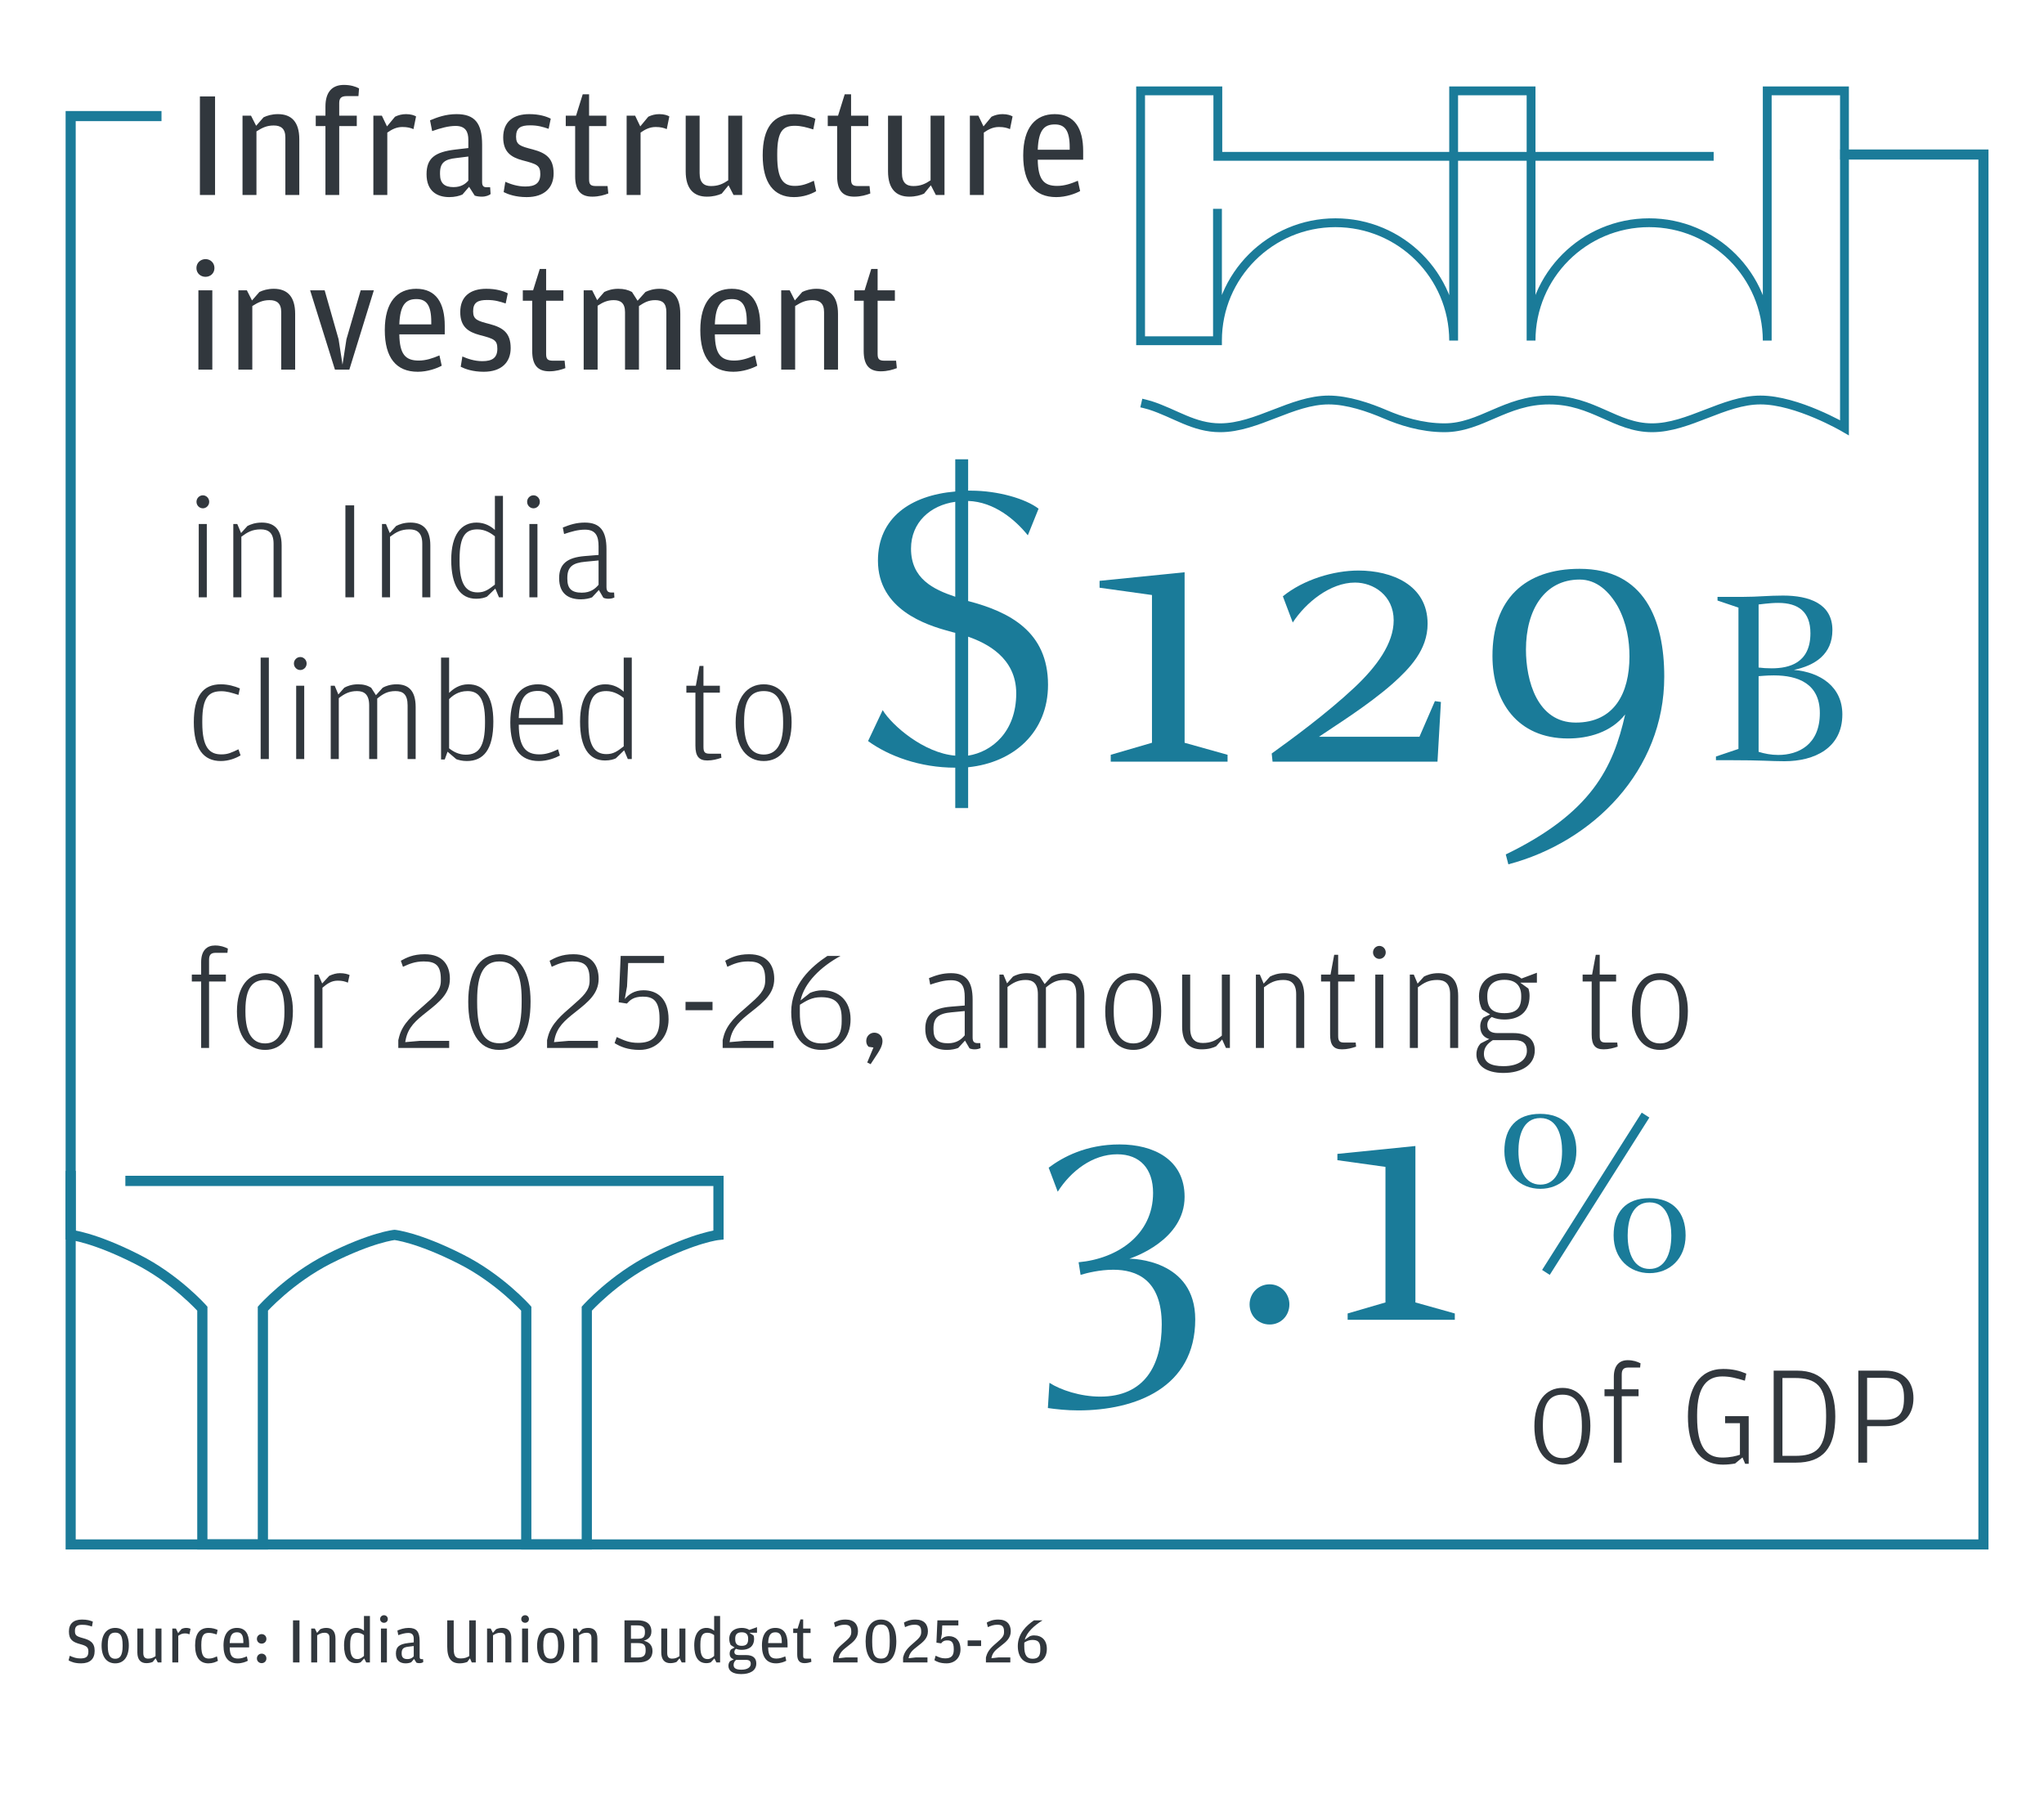 <svg width="316" height="278" viewBox="0 0 316 278" fill="none" xmlns="http://www.w3.org/2000/svg">
<path d="M30.906 30.143V14.905H33.247V30.143H30.906ZM39.6 19.446L40.747 18.135C41.285 17.878 42.011 17.644 42.97 17.644C45.03 17.644 46.271 18.814 46.271 21.529V30.143H44.117V21.248C44.117 19.867 43.415 19.399 42.315 19.399C41.238 19.399 40.536 19.75 39.647 20.312V30.143H37.493V17.878H38.804L39.6 19.446ZM50.313 19.493H48.815V17.878H50.313V16.473C50.313 14.203 51.366 13.126 53.168 13.126C54.198 13.126 54.994 13.383 55.509 13.664L55.415 14.858H53.59C52.747 14.858 52.443 15.186 52.443 15.935V17.878H55.158V19.493H52.443V30.143H50.313V19.493ZM59.829 19.54L61.069 18.042C61.608 17.784 62.146 17.644 62.778 17.644C63.527 17.644 64.042 17.831 64.323 17.995L63.925 19.961C63.48 19.774 63.012 19.633 62.216 19.633C61.28 19.633 60.578 20.008 59.876 20.499V30.143H57.722V17.878H59.033L59.829 19.54ZM72.405 22.887V21.623C72.405 20.382 71.983 19.469 70.438 19.469C69.315 19.469 68.144 19.797 66.81 20.265L66.483 18.603C67.583 18.135 68.917 17.644 70.579 17.644C73.388 17.644 74.535 19.025 74.535 22.372V28.13C74.535 28.786 74.769 28.949 75.284 28.949H75.775L75.846 30.003C75.611 30.19 75.143 30.401 74.488 30.401C74.113 30.401 73.715 30.354 73.388 30.237L72.522 28.879L71.492 30.073C71.024 30.284 70.321 30.471 69.455 30.471C67.559 30.471 65.944 29.535 65.944 26.936C65.944 24.432 67.255 23.495 70.392 23.121L72.405 22.887ZM72.405 27.919V24.198L70.532 24.432C68.753 24.619 68.027 25.157 68.027 26.749V26.936C68.027 28.341 68.73 28.926 70.111 28.926C71.281 28.926 71.96 28.434 72.405 27.919ZM81.422 30.471C79.737 30.471 78.567 30.05 77.865 29.698L78.122 28.107C78.918 28.458 79.995 28.832 81.212 28.832C82.71 28.832 83.529 28.341 83.529 26.913C83.529 25.555 83.014 25.368 80.767 24.783C79.035 24.315 77.794 23.519 77.794 21.248C77.794 18.791 79.386 17.644 81.82 17.644C83.319 17.644 84.419 17.971 85.144 18.346L84.817 19.914C83.904 19.61 83.155 19.376 81.961 19.376C80.51 19.376 79.784 19.75 79.784 21.131C79.784 22.419 80.463 22.606 82.359 23.098C84.466 23.659 85.589 24.502 85.589 26.819C85.589 28.973 84.208 30.471 81.422 30.471ZM91.563 30.401C89.713 30.401 88.918 29.371 88.918 27.241V19.493H87.466V17.878H89.058L90.088 14.577H91.071V17.878H93.74V19.493H91.071V27.709C91.071 28.528 91.305 28.762 92.171 28.762H93.927L94.044 29.909C93.435 30.143 92.593 30.401 91.563 30.401ZM98.984 19.54L100.225 18.042C100.763 17.784 101.301 17.644 101.933 17.644C102.682 17.644 103.197 17.831 103.478 17.995L103.08 19.961C102.636 19.774 102.167 19.633 101.372 19.633C100.435 19.633 99.733 20.008 99.031 20.499V30.143H96.877V17.878H98.188L98.984 19.54ZM112.584 27.873V17.878H114.738V30.143H113.404L112.631 28.645L111.578 29.933C111.016 30.19 110.244 30.401 109.284 30.401C107.271 30.401 106.007 29.207 106.007 26.492V17.878H108.16V26.749C108.16 28.271 108.863 28.762 109.916 28.762C111.063 28.762 111.788 28.411 112.584 27.873ZM122.734 30.471C119.621 30.471 117.912 28.271 117.912 24.01C117.912 19.727 119.574 17.644 122.734 17.644C124.091 17.644 125.262 17.995 126.058 18.369L125.73 20.008C124.677 19.68 123.834 19.446 122.874 19.446C121.095 19.446 120.159 20.218 120.159 23.753V24.128C120.159 27.732 121.119 28.739 122.874 28.739C123.998 28.739 124.794 28.411 125.824 27.943L126.175 29.558C125.402 30.003 124.208 30.471 122.734 30.471ZM132.067 30.401C130.217 30.401 129.422 29.371 129.422 27.241V19.493H127.97V17.878H129.562L130.592 14.577H131.575V17.878H134.244V19.493H131.575V27.709C131.575 28.528 131.809 28.762 132.675 28.762H134.431L134.548 29.909C133.939 30.143 133.097 30.401 132.067 30.401ZM143.865 27.873V17.878H146.019V30.143H144.684L143.912 28.645L142.859 29.933C142.297 30.19 141.524 30.401 140.565 30.401C138.552 30.401 137.288 29.207 137.288 26.492V17.878H139.441V26.749C139.441 28.271 140.143 28.762 141.197 28.762C142.344 28.762 143.069 28.411 143.865 27.873ZM152.048 19.54L153.289 18.042C153.827 17.784 154.366 17.644 154.998 17.644C155.747 17.644 156.262 17.831 156.543 17.995L156.145 19.961C155.7 19.774 155.232 19.633 154.436 19.633C153.5 19.633 152.798 20.008 152.095 20.499V30.143H149.942V17.878H151.253L152.048 19.54ZM160.434 24.689C160.481 27.732 161.347 28.739 163.431 28.739C164.577 28.739 165.584 28.388 166.637 27.943L166.988 29.535C166.263 29.933 164.835 30.471 163.29 30.471C159.943 30.471 158.187 28.294 158.187 24.034C158.187 19.657 160.13 17.644 163.056 17.644C166.122 17.644 167.457 19.844 167.457 23.355V24.689H160.434ZM160.434 23.144H165.373V22.77C165.373 20.172 164.624 19.235 163.079 19.235C161.488 19.235 160.551 20.031 160.434 23.144ZM31.772 42.794C31.023 42.794 30.367 42.256 30.367 41.437C30.367 40.618 31.023 40.056 31.772 40.056C32.521 40.056 33.153 40.618 33.153 41.437C33.153 42.256 32.521 42.794 31.772 42.794ZM30.672 57.143V44.878H32.825V57.143H30.672ZM38.96 46.446L40.107 45.135C40.645 44.878 41.371 44.644 42.33 44.644C44.39 44.644 45.631 45.814 45.631 48.529V57.143H43.477V48.248C43.477 46.867 42.775 46.399 41.675 46.399C40.598 46.399 39.896 46.75 39.006 47.312V57.143H36.853V44.878H38.164L38.96 46.446ZM51.782 57.143L47.943 44.878H50.19L52.344 52.438L52.952 56.371L53.561 52.438L55.761 44.878H57.798L54.006 57.143H51.782ZM61.735 51.689C61.782 54.732 62.648 55.739 64.731 55.739C65.878 55.739 66.884 55.388 67.938 54.943L68.289 56.535C67.563 56.932 66.135 57.471 64.59 57.471C61.243 57.471 59.488 55.294 59.488 51.034C59.488 46.657 61.43 44.644 64.356 44.644C67.423 44.644 68.757 46.844 68.757 50.355V51.689H61.735ZM61.735 50.144H66.674V49.77C66.674 47.172 65.925 46.235 64.38 46.235C62.788 46.235 61.852 47.031 61.735 50.144ZM74.782 57.471C73.097 57.471 71.927 57.05 71.225 56.698L71.482 55.107C72.278 55.458 73.355 55.832 74.572 55.832C76.07 55.832 76.889 55.341 76.889 53.913C76.889 52.555 76.374 52.368 74.127 51.783C72.395 51.315 71.154 50.519 71.154 48.248C71.154 45.791 72.746 44.644 75.18 44.644C76.678 44.644 77.779 44.971 78.504 45.346L78.177 46.914C77.264 46.61 76.515 46.376 75.321 46.376C73.87 46.376 73.144 46.75 73.144 48.131C73.144 49.419 73.823 49.606 75.719 50.098C77.825 50.659 78.949 51.502 78.949 53.819C78.949 55.973 77.568 57.471 74.782 57.471ZM84.923 57.401C83.073 57.401 82.278 56.371 82.278 54.241V46.493H80.826V44.878H82.418L83.448 41.577H84.431V44.878H87.1V46.493H84.431V54.709C84.431 55.528 84.665 55.762 85.531 55.762H87.287L87.404 56.909C86.795 57.143 85.953 57.401 84.923 57.401ZM98.57 46.493L99.788 45.135C100.279 44.901 101.005 44.644 101.941 44.644C103.978 44.644 105.171 45.814 105.171 48.529V57.143H103.018V48.248C103.018 46.844 102.386 46.399 101.286 46.399C100.232 46.399 99.6 46.774 98.781 47.312V57.143H96.628V48.248C96.628 46.844 95.925 46.399 94.895 46.399C93.889 46.399 93.21 46.727 92.391 47.265V57.143H90.237V44.878H91.548L92.321 46.399L93.421 45.135C93.912 44.901 94.615 44.644 95.574 44.644C96.487 44.644 97.143 44.831 97.704 45.135L98.57 46.493ZM110.514 51.689C110.56 54.732 111.426 55.739 113.51 55.739C114.657 55.739 115.663 55.388 116.716 54.943L117.068 56.535C116.342 56.932 114.914 57.471 113.369 57.471C110.022 57.471 108.266 55.294 108.266 51.034C108.266 46.657 110.209 44.644 113.135 44.644C116.202 44.644 117.536 46.844 117.536 50.355V51.689H110.514ZM110.514 50.144H115.452V49.77C115.452 47.172 114.703 46.235 113.159 46.235C111.567 46.235 110.631 47.031 110.514 50.144ZM122.883 46.446L124.029 45.135C124.568 44.878 125.293 44.644 126.253 44.644C128.313 44.644 129.554 45.814 129.554 48.529V57.143H127.4V48.248C127.4 46.867 126.698 46.399 125.598 46.399C124.521 46.399 123.819 46.75 122.929 47.312V57.143H120.776V44.878H122.087L122.883 46.446ZM136.17 57.401C134.321 57.401 133.525 56.371 133.525 54.241V46.493H132.074V44.878H133.666L134.696 41.577H135.679V44.878H138.347V46.493H135.679V54.709C135.679 55.528 135.913 55.762 136.779 55.762H138.534L138.651 56.909C138.043 57.143 137.2 57.401 136.17 57.401Z" fill="#31373D"/>
<path d="M284.491 23.888H306.637V238.756H10.924V17.946H24.968" stroke="#1B7B99" stroke-width="1.56"/>
<path d="M31.36 78.58C30.836 78.58 30.377 78.143 30.377 77.575C30.377 77.007 30.836 76.57 31.36 76.57C31.884 76.57 32.343 77.007 32.343 77.575C32.343 78.143 31.884 78.58 31.36 78.58ZM30.726 92.343V81.005H31.972V92.343H30.726ZM37.27 82.403L38.254 81.311C38.734 81.07 39.433 80.786 40.482 80.786C42.273 80.786 43.54 81.704 43.54 84.304V92.343H42.295V84.041C42.295 82.337 41.465 81.835 40.307 81.835C38.996 81.835 38.254 82.272 37.314 82.971V92.343H36.069V81.005H36.681L37.27 82.403ZM53.398 92.343V78.121H54.753V92.343H53.398ZM60.257 82.403L61.24 81.311C61.721 81.07 62.42 80.786 63.469 80.786C65.26 80.786 66.528 81.704 66.528 84.304V92.343H65.282V84.041C65.282 82.337 64.452 81.835 63.294 81.835C61.983 81.835 61.24 82.272 60.301 82.971V92.343H59.056V81.005H59.668L60.257 82.403ZM76.51 81.922V76.657H77.756V92.343H77.144L76.576 90.989L75.287 92.234C74.959 92.387 74.413 92.562 73.627 92.562C71.114 92.562 69.76 90.508 69.76 86.554C69.76 82.643 71.311 80.786 73.67 80.786C74.981 80.786 75.899 81.376 76.51 81.922ZM76.51 90.377V82.905C76.008 82.512 75.069 81.835 73.823 81.835C72.054 81.835 71.049 82.752 71.049 86.445V86.751C71.049 90.355 72.076 91.579 73.845 91.579C74.916 91.579 75.527 91.142 76.51 90.377ZM82.476 78.58C81.951 78.58 81.493 78.143 81.493 77.575C81.493 77.007 81.951 76.57 82.476 76.57C83 76.57 83.459 77.007 83.459 77.575C83.459 78.143 83 78.58 82.476 78.58ZM81.842 92.343V81.005H83.088V92.343H81.842ZM92.537 85.789V84.457C92.537 82.971 92.166 81.879 90.44 81.879C89.326 81.879 88.321 82.184 87.206 82.556L87.01 81.551C88.102 81.114 89.085 80.786 90.418 80.786C92.777 80.786 93.76 82.075 93.76 84.894V90.727C93.76 91.404 94.001 91.6 94.569 91.6H94.94L94.984 92.365C94.809 92.453 94.481 92.562 94.088 92.562C93.804 92.562 93.542 92.518 93.28 92.409L92.581 91.207L91.532 92.343C91.117 92.518 90.462 92.649 89.806 92.649C87.906 92.649 86.442 91.797 86.442 89.372C86.442 87.144 87.731 86.182 90.396 85.964L92.537 85.789ZM92.537 90.399V86.641L90.484 86.838C88.539 87.013 87.709 87.624 87.709 89.328V89.481C87.709 91.011 88.386 91.622 89.959 91.622C91.27 91.622 92.013 91.032 92.537 90.399ZM34.135 117.649C31.447 117.649 29.962 115.727 29.962 111.641C29.962 107.6 31.404 105.786 34.135 105.786C35.249 105.786 36.254 106.07 37.084 106.42L36.865 107.425C35.773 107.075 35.052 106.857 34.222 106.857C32.321 106.857 31.273 107.752 31.273 111.445V111.729C31.273 115.53 32.365 116.622 34.222 116.622C35.249 116.622 35.795 116.338 36.865 115.836L37.193 116.775C36.472 117.212 35.358 117.649 34.135 117.649ZM40.296 117.343V101.657H41.563V117.343H40.296ZM46.422 103.58C45.897 103.58 45.438 103.143 45.438 102.575C45.438 102.007 45.897 101.57 46.422 101.57C46.946 101.57 47.405 102.007 47.405 102.575C47.405 103.143 46.946 103.58 46.422 103.58ZM45.788 117.343V106.005H47.033V117.343H45.788ZM58.121 107.468L59.17 106.311C59.585 106.07 60.35 105.786 61.311 105.786C63.081 105.786 64.26 106.704 64.26 109.304V117.343H63.015V109.041C63.015 107.337 62.294 106.835 61.136 106.835C59.891 106.835 59.17 107.294 58.318 107.993V117.343H57.073V109.041C57.073 107.337 56.286 106.835 55.194 106.835C53.992 106.835 53.228 107.272 52.376 107.927V117.343H51.13V106.005H51.742L52.31 107.359L53.228 106.311C53.665 106.07 54.364 105.786 55.369 105.786C56.199 105.786 56.811 105.961 57.379 106.311L58.121 107.468ZM69.192 116.207L68.755 117.409H68.187V101.657H69.432V107.119C70.066 106.485 71.027 105.786 72.404 105.786C74.785 105.786 76.27 107.556 76.27 111.554C76.27 115.901 74.741 117.649 72.163 117.649C71.442 117.649 70.853 117.474 70.547 117.365L69.192 116.207ZM69.432 108.08V115.683C70.175 116.273 71.005 116.666 72.01 116.666C73.999 116.666 74.982 115.421 74.982 111.75V111.445C74.982 107.774 73.867 106.835 72.272 106.835C70.809 106.835 69.935 107.578 69.432 108.08ZM80.202 112.034C80.224 115.464 81.272 116.622 83.392 116.622C84.375 116.622 85.227 116.338 86.275 115.836L86.559 116.797C85.882 117.168 84.615 117.649 83.304 117.649C80.42 117.649 78.891 115.705 78.891 111.685C78.891 107.49 80.661 105.786 83.173 105.786C85.751 105.786 87.018 107.818 87.018 110.964V112.034H80.202ZM80.202 111.008H85.729V110.724C85.729 107.862 84.855 106.813 83.173 106.813C81.513 106.813 80.311 107.556 80.202 111.008ZM96.426 106.922V101.657H97.671V117.343H97.06L96.492 115.989L95.203 117.234C94.875 117.387 94.329 117.562 93.542 117.562C91.03 117.562 89.675 115.508 89.675 111.554C89.675 107.643 91.227 105.786 93.586 105.786C94.897 105.786 95.814 106.376 96.426 106.922ZM96.426 115.377V107.905C95.924 107.512 94.984 106.835 93.739 106.835C91.969 106.835 90.965 107.752 90.965 111.445V111.75C90.965 115.355 91.991 116.579 93.761 116.579C94.831 116.579 95.443 116.142 96.426 115.377ZM109.345 117.562C108.034 117.562 107.51 116.884 107.51 115.268V107.075H106.112V106.005H107.575L108.143 102.946H108.755V106.005H111.289V107.075H108.755V115.464C108.755 116.251 108.952 116.513 109.694 116.513H111.464L111.53 117.147C110.874 117.365 110.175 117.562 109.345 117.562ZM118.077 117.649C115.477 117.649 113.729 115.574 113.729 111.707C113.729 107.796 115.543 105.786 118.077 105.786C120.611 105.786 122.381 107.796 122.381 111.641C122.381 115.574 120.677 117.649 118.077 117.649ZM118.077 116.644C119.825 116.644 121.07 115.333 121.07 111.882V111.598C121.07 107.949 119.912 106.835 118.077 106.835C116.22 106.835 115.04 107.971 115.04 111.488V111.772C115.04 115.333 116.307 116.644 118.077 116.644Z" fill="#31373D"/>
<path d="M149.144 155.446V154.113C149.144 152.628 148.773 151.535 147.047 151.535C145.932 151.535 144.927 151.841 143.813 152.213L143.617 151.208C144.709 150.771 145.692 150.443 147.025 150.443C149.384 150.443 150.367 151.732 150.367 154.55V160.383C150.367 161.061 150.608 161.257 151.176 161.257H151.547L151.591 162.022C151.416 162.109 151.088 162.218 150.695 162.218C150.411 162.218 150.149 162.175 149.887 162.066L149.188 160.864L148.139 162C147.724 162.175 147.068 162.306 146.413 162.306C144.512 162.306 143.049 161.454 143.049 159.029C143.049 156.8 144.338 155.839 147.003 155.621L149.144 155.446ZM149.144 160.056V156.298L147.09 156.495C145.146 156.669 144.316 157.281 144.316 158.985V159.138C144.316 160.667 144.993 161.279 146.566 161.279C147.877 161.279 148.62 160.689 149.144 160.056ZM161.503 152.125L162.551 150.967C162.967 150.727 163.731 150.443 164.692 150.443C166.462 150.443 167.642 151.361 167.642 153.96V162H166.397V153.698C166.397 151.994 165.676 151.492 164.518 151.492C163.272 151.492 162.551 151.95 161.699 152.65V162H160.454V153.698C160.454 151.994 159.668 151.492 158.575 151.492C157.374 151.492 156.609 151.929 155.757 152.584V162H154.512V150.661H155.124L155.692 152.016L156.609 150.967C157.046 150.727 157.745 150.443 158.75 150.443C159.58 150.443 160.192 150.618 160.76 150.967L161.503 152.125ZM175.217 162.306C172.617 162.306 170.87 160.23 170.87 156.363C170.87 152.453 172.683 150.443 175.217 150.443C177.751 150.443 179.521 152.453 179.521 156.298C179.521 160.23 177.817 162.306 175.217 162.306ZM175.217 161.301C176.965 161.301 178.21 159.99 178.21 156.538V156.254C178.21 152.606 177.052 151.492 175.217 151.492C173.36 151.492 172.18 152.628 172.18 156.145V156.429C172.18 159.99 173.447 161.301 175.217 161.301ZM188.895 160.099V150.661H190.141V162H189.529L188.939 160.689L188.021 161.738C187.563 161.978 186.82 162.218 185.771 162.218C184.023 162.218 182.756 161.301 182.756 158.701V150.661H184.002V158.963C184.002 160.667 184.81 161.235 185.946 161.235C187.235 161.235 188.043 160.82 188.895 160.099ZM195.363 152.06L196.346 150.967C196.827 150.727 197.526 150.443 198.574 150.443C200.366 150.443 201.633 151.361 201.633 153.96V162H200.388V153.698C200.388 151.994 199.558 151.492 198.4 151.492C197.089 151.492 196.346 151.929 195.407 152.628V162H194.161V150.661H194.773L195.363 152.06ZM207.468 162.218C206.157 162.218 205.633 161.541 205.633 159.925V151.732H204.234V150.661H205.698L206.266 147.603H206.878V150.661H209.412V151.732H206.878V160.121C206.878 160.908 207.074 161.17 207.817 161.17H209.587L209.652 161.803C208.997 162.022 208.298 162.218 207.468 162.218ZM213.25 148.236C212.726 148.236 212.267 147.8 212.267 147.231C212.267 146.663 212.726 146.227 213.25 146.227C213.775 146.227 214.233 146.663 214.233 147.231C214.233 147.8 213.775 148.236 213.25 148.236ZM212.617 162V150.661H213.862V162H212.617ZM219.161 152.06L220.144 150.967C220.624 150.727 221.324 150.443 222.372 150.443C224.164 150.443 225.431 151.361 225.431 153.96V162H224.186V153.698C224.186 151.994 223.355 151.492 222.197 151.492C220.887 151.492 220.144 151.929 219.204 152.628V162H217.959V150.661H218.571L219.161 152.06ZM235.222 151.273L237.604 150.377V151.907H235.026L236.293 152.824C236.402 153.196 236.468 153.48 236.468 153.96C236.468 156.691 234.567 157.609 232.579 157.609C231.902 157.609 231.224 157.5 230.613 157.216C230.263 157.478 229.935 157.871 229.935 158.439C229.935 159.291 230.46 159.706 231.53 159.706H233.999C236.118 159.706 237.276 160.711 237.276 162.371C237.276 164.578 235.31 165.867 232.426 165.867C229.695 165.867 228.253 164.687 228.253 163.005C228.253 162.087 228.668 161.563 228.909 161.301L230.241 160.624C229.608 160.449 228.843 159.946 228.843 158.679C228.843 157.936 229.149 157.521 229.302 157.325L230.372 156.822L229.127 156.058C228.843 155.511 228.646 154.791 228.646 154.026C228.646 151.361 230.831 150.443 232.579 150.443C233.453 150.443 234.436 150.661 235.222 151.273ZM232.579 156.626C234.414 156.626 235.179 155.839 235.179 154.091V153.96C235.179 152.475 234.414 151.47 232.579 151.47C230.722 151.47 229.935 152.475 229.935 153.938V154.07C229.935 155.839 230.722 156.626 232.579 156.626ZM230.787 160.798C229.935 161.345 229.411 161.956 229.411 162.918C229.411 164.228 230.46 164.818 232.426 164.818C234.873 164.818 236.053 163.726 236.053 162.481V162.393C236.053 161.519 235.637 160.798 234.152 160.798H230.787ZM247.906 162.218C246.595 162.218 246.071 161.541 246.071 159.925V151.732H244.672V150.661H246.136L246.704 147.603H247.316V150.661H249.85V151.732H247.316V160.121C247.316 160.908 247.513 161.17 248.255 161.17H250.025L250.091 161.803C249.435 162.022 248.736 162.218 247.906 162.218ZM256.638 162.306C254.038 162.306 252.29 160.23 252.29 156.363C252.29 152.453 254.104 150.443 256.638 150.443C259.172 150.443 260.942 152.453 260.942 156.298C260.942 160.23 259.238 162.306 256.638 162.306ZM256.638 161.301C258.386 161.301 259.631 159.99 259.631 156.538V156.254C259.631 152.606 258.473 151.492 256.638 151.492C254.781 151.492 253.601 152.628 253.601 156.145V156.429C253.601 159.99 254.868 161.301 256.638 161.301Z" fill="#31373D"/>
<path d="M241.564 226.417C238.964 226.417 237.216 224.341 237.216 220.475C237.216 216.564 239.03 214.554 241.564 214.554C244.098 214.554 245.868 216.564 245.868 220.409C245.868 224.341 244.164 226.417 241.564 226.417ZM241.564 225.412C243.312 225.412 244.557 224.101 244.557 220.649V220.365C244.557 216.717 243.399 215.603 241.564 215.603C239.707 215.603 238.527 216.739 238.527 220.256V220.54C238.527 224.101 239.794 225.412 241.564 225.412ZM249.496 215.843H248.054V214.773H249.496V212.85C249.496 211.037 250.392 210.272 251.637 210.272C252.489 210.272 253.101 210.491 253.625 210.753L253.56 211.408H251.725C250.982 211.408 250.72 211.758 250.72 212.479V214.773H253.32V215.843H250.72V226.111H249.496V215.843ZM269.385 225.303L268.249 226.242C267.681 226.351 266.981 226.417 266.392 226.417C262.415 226.417 260.952 223.227 260.952 218.967C260.952 214.794 262.612 211.627 266.392 211.627C267.899 211.627 268.926 211.911 269.974 212.348L269.756 213.44C268.401 213.047 267.506 212.784 266.26 212.784C264.098 212.784 262.372 214.117 262.372 218.683V219.098C262.372 223.664 263.792 225.325 266.26 225.325C267.528 225.325 268.401 225.084 268.991 224.888V220.016H266.697V218.923H270.346V226.286H269.8L269.385 225.303ZM274.208 226.111V211.889H277.835C281.811 211.889 283.734 214.401 283.734 218.967C283.734 223.839 281.833 226.111 277.638 226.111H274.208ZM275.563 225.062H277.486C280.697 225.062 282.314 224.036 282.314 219.12V218.727C282.314 214.248 280.784 213.025 277.442 213.025H275.563V225.062ZM287.297 226.111V211.889H291.448C294.528 211.889 295.817 213.768 295.817 216.149C295.817 218.465 294.572 220.475 291.448 220.475H288.652V226.111H287.297ZM288.652 219.491H291.295C293.523 219.491 294.354 218.53 294.354 216.214V216.04C294.354 213.789 293.523 213.003 291.251 213.003H288.652V219.491Z" fill="#31373D"/>
<path d="M31.097 151.732H29.655V150.661H31.097V148.739C31.097 146.926 31.993 146.161 33.238 146.161C34.09 146.161 34.702 146.379 35.226 146.642L35.161 147.297H33.326C32.583 147.297 32.321 147.647 32.321 148.368V150.661H34.92V151.732H32.321V162H31.097V151.732ZM40.979 162.306C38.379 162.306 36.631 160.23 36.631 156.363C36.631 152.453 38.444 150.443 40.979 150.443C43.513 150.443 45.282 152.453 45.282 156.298C45.282 160.23 43.578 162.306 40.979 162.306ZM40.979 161.301C42.726 161.301 43.972 159.99 43.972 156.538V156.254C43.972 152.606 42.814 151.492 40.979 151.492C39.122 151.492 37.942 152.628 37.942 156.145V156.429C37.942 159.99 39.209 161.301 40.979 161.301ZM49.807 152.038L50.899 150.858C51.467 150.596 51.992 150.443 52.559 150.443C53.259 150.443 53.761 150.596 54.045 150.727L53.783 151.907C53.302 151.71 52.909 151.601 52.21 151.601C51.227 151.601 50.571 152.082 49.85 152.693V162H48.605V150.661H49.217L49.807 152.038ZM61.577 162V160.798L61.708 160.274C62.232 158.22 63.893 156.866 65.422 155.533C67.148 154.026 68.153 153.152 68.153 151.623V151.382C68.153 149.241 67.344 148.63 65.509 148.63C64.133 148.63 63.237 149.023 62.298 149.46L61.97 148.52C62.844 148.04 63.871 147.515 65.662 147.515C68.502 147.515 69.551 149.263 69.551 151.317C69.551 153.589 67.956 154.878 65.99 156.429C64.264 157.784 63.084 158.81 62.713 160.755L62.647 161.104L64.898 160.908H69.442V162H61.577ZM77.174 162.306C73.875 162.306 72.389 159.357 72.389 154.856C72.389 150.509 73.962 147.515 77.217 147.515C80.451 147.515 82.024 150.443 82.024 154.812C82.024 159.597 80.516 162.306 77.174 162.306ZM77.217 161.279C79.555 161.279 80.647 159.466 80.647 154.922V154.485C80.647 150.465 79.599 148.63 77.195 148.63C74.814 148.63 73.766 150.552 73.766 154.572V154.987C73.766 159.531 74.88 161.279 77.217 161.279ZM84.575 162V160.798L84.706 160.274C85.23 158.22 86.891 156.866 88.42 155.533C90.146 154.026 91.151 153.152 91.151 151.623V151.382C91.151 149.241 90.343 148.63 88.507 148.63C87.131 148.63 86.235 149.023 85.296 149.46L84.968 148.52C85.842 148.04 86.869 147.515 88.66 147.515C91.5 147.515 92.549 149.263 92.549 151.317C92.549 153.589 90.954 154.878 88.988 156.429C87.262 157.784 86.082 158.81 85.711 160.755L85.645 161.104L87.896 160.908H92.44V162H84.575ZM98.883 162.306C97.026 162.306 95.868 161.782 95.016 161.257L95.344 160.318C96.501 160.842 97.266 161.214 98.664 161.214C100.783 161.214 101.963 160.274 101.963 157.696V157.478C101.963 154.681 100.958 154.07 99.385 154.07C97.943 154.07 97.397 154.616 96.917 155.14L95.65 154.943L95.955 147.778H102.662V148.87H97.113L96.938 152.497L96.589 154.441C97.201 153.742 98.031 153.086 99.495 153.086C101.548 153.086 103.361 154.31 103.361 157.587C103.361 160.34 101.526 162.306 98.883 162.306ZM105.982 156.167V154.878H110.155V156.167H105.982ZM111.722 162V160.798L111.853 160.274C112.378 158.22 114.038 156.866 115.567 155.533C117.293 154.026 118.298 153.152 118.298 151.623V151.382C118.298 149.241 117.49 148.63 115.655 148.63C114.278 148.63 113.383 149.023 112.443 149.46L112.116 148.52C112.989 148.04 114.016 147.515 115.808 147.515C118.648 147.515 119.696 149.263 119.696 151.317C119.696 153.589 118.102 154.878 116.135 156.429C114.409 157.784 113.23 158.81 112.858 160.755L112.793 161.104L115.043 160.908H119.587V162H111.722ZM123.763 154.659L125.249 153.48C125.751 153.283 126.341 153.086 127.215 153.086C129.596 153.086 131.497 154.638 131.497 157.565C131.497 160.449 129.793 162.306 126.975 162.306C124.178 162.306 122.321 160.23 122.321 156.451C122.321 152.191 125.402 149.438 127.914 147.778H129.946C126.909 149.438 124.353 151.885 123.763 154.659ZM123.676 155.315C123.654 155.468 123.654 155.643 123.654 155.817V156.626C123.654 159.881 124.768 161.301 127.018 161.301C129.006 161.301 130.121 160.361 130.121 157.893V157.39C130.121 154.922 128.963 154.157 126.931 154.157C125.533 154.157 124.659 154.703 123.676 155.315ZM134.596 164.512L134.072 164.25L135.033 161.934L134.29 161.825C134.094 161.629 133.919 161.366 133.919 160.93C133.919 160.165 134.509 159.641 135.164 159.641C135.863 159.641 136.431 160.165 136.431 160.93C136.431 161.65 136.016 162.328 135.667 162.874L134.596 164.512Z" fill="#31373D"/>
<path d="M265.526 92.271H269.451C271.838 92.271 273.294 92.069 275.641 92.069C279.727 92.069 283.287 93.323 283.287 97.409C283.287 101.132 280.617 102.871 277.34 103.559C281.467 103.923 284.825 106.189 284.825 110.437C284.825 115.656 280.496 117.679 275.883 117.679C273.618 117.679 272.647 117.517 267.266 117.517H265.284V116.95L268.763 115.777V93.93L265.526 92.838V92.271ZM271.878 116.222C272.768 116.505 273.82 116.708 274.913 116.708C278.028 116.708 281.345 115.13 281.345 110.234C281.345 105.744 278.068 104.409 274.225 104.409C273.011 104.409 272.081 104.53 271.878 104.53V116.222ZM271.878 103.195C272.485 103.276 273.173 103.316 273.901 103.316C276.652 103.316 279.889 102.467 279.889 97.895C279.889 94.577 278.028 93.202 274.913 93.202C273.497 93.202 272.081 93.445 271.878 93.445V103.195Z" fill="#1A7B99"/>
<path d="M251.249 110.443C249.058 113.232 245.539 114.161 242.418 114.161C234.584 114.161 230.732 108.451 230.732 101.413C230.732 92.648 235.712 87.934 244.211 87.934C254.237 87.934 257.292 95.835 257.292 104.6C257.292 119.141 246.27 130.163 233.189 133.616L232.791 132.089C246.07 125.648 249.39 118.676 251.249 110.443ZM244.211 89.594C238.767 89.594 235.911 94.308 235.911 100.417C235.911 105.198 237.638 111.705 243.614 111.705C249.589 111.705 251.913 107.123 251.913 101.479C251.913 99.089 251.515 96.367 250.121 93.777C248.793 91.453 246.867 89.594 244.211 89.594Z" fill="#1A7B99"/>
<path d="M199.858 96.234L198.33 92.184C201.517 89.594 206.165 88.2 210.016 88.2C215.129 88.2 220.706 90.391 220.706 96.433C220.706 100.483 217.918 103.338 215.328 105.662C211.411 109.115 206.232 112.302 203.908 113.896H219.445L221.835 108.385L222.765 108.518L222.234 117.747H196.737L196.604 116.485C199.459 114.427 205.037 110.377 209.419 106.26C212.805 103.073 215.461 99.487 215.461 95.902C215.461 92.051 212.34 90.059 209.485 90.059C205.634 90.059 201.849 93.18 199.858 96.234Z" fill="#1A7B99"/>
<path d="M183.139 114.825L189.779 116.684V117.747H171.719V116.684L178.093 114.825V91.984L169.992 90.856V89.793L183.139 88.465V114.825Z" fill="#1A7B99"/>
<path d="M149.673 71.002V75.85H150.071C154.321 75.85 158.57 77.111 160.562 78.638L158.902 82.755C156.977 80.365 153.723 77.576 149.673 77.443V92.914C156.047 94.574 162.023 97.628 162.023 105.861C162.023 113.165 156.777 117.88 149.673 118.61V124.918H147.681V118.676C142.236 118.676 137.389 116.884 134.202 114.56L136.46 109.779C137.92 112.169 142.834 116.419 147.681 116.817V97.827C147.681 97.827 147.083 97.695 146.685 97.562C143.232 96.632 135.729 94.242 135.729 86.672C135.729 80.099 140.709 76.58 147.681 75.982V71.002H149.673ZM149.673 116.817C153.391 116.22 157.109 113.099 157.109 107.189C157.109 101.678 152.528 99.421 149.673 98.425V116.817ZM147.681 77.576C143.83 78.107 140.842 80.763 140.842 84.813C140.842 89.461 144.295 91.121 147.681 92.25V77.576Z" fill="#1A7B99"/>
<path d="M176.445 62.304C176.445 62.304 177.408 62.524 177.821 62.662C181.673 63.9 184.534 66.128 188.634 66.128C194.329 66.128 199.722 61.836 205.417 61.836C208.334 61.836 211.636 62.964 214.194 64.065C216.506 65.055 219.752 66.128 223.302 66.128C228.997 66.128 232.684 61.836 239.507 61.836C246.331 61.836 249.742 66.128 255.41 66.128C261.078 66.128 266.498 61.836 272.166 61.836C277.834 61.836 285.153 66.128 285.153 66.128V14.044H273.212V52.647C273.184 42.576 265.013 34.432 254.943 34.432C244.872 34.432 236.701 42.604 236.701 52.647V14.044H224.732V52.647C224.705 42.576 216.533 34.432 206.463 34.432C196.393 34.432 188.221 42.604 188.221 52.647V32.286V52.674H176.335V14.044H188.276V24.17H264.93" stroke="#1A7B99" stroke-width="1.365" stroke-miterlimit="10"/>
<path d="M218.82 201.344L224.912 203.05V204.024H208.343V203.05L214.191 201.344V180.39L206.76 179.354V178.38L218.82 177.162V201.344Z" fill="#1A7B99"/>
<path d="M196.292 198.542C197.997 198.542 199.337 199.943 199.337 201.649C199.337 203.415 197.997 204.755 196.292 204.755C194.525 204.755 193.185 203.415 193.185 201.649C193.185 199.943 194.525 198.542 196.292 198.542Z" fill="#1A7B99"/>
<path d="M184.782 203.964C184.782 214.502 175.584 218.035 166.69 218.035C164.924 218.035 163.279 217.852 162 217.669L162.244 213.771C163.949 214.867 166.995 215.903 170.101 215.903C176.924 215.903 179.604 211.09 179.604 204.755C179.604 197.811 175.706 196.289 172.112 196.289C170.041 196.289 168.091 196.776 167.056 197.08L166.751 195.131C172.782 194.583 178.264 190.867 178.264 184.41C178.264 180.695 176.254 178.441 172.721 178.441C168.883 178.441 165.533 181.06 163.523 184.228L162.122 180.512C164.315 178.867 167.909 176.918 173.086 176.918C178.325 176.918 183.137 179.233 183.137 185.02C183.137 191.72 175.157 194.4 174.609 194.583C175.035 194.583 184.782 194.705 184.782 203.964Z" fill="#1A7B99"/>
<path d="M238.103 172.191C241.725 172.191 243.707 174.363 243.707 177.947C243.707 181.568 241.191 183.779 238.142 183.779C235.054 183.779 232.576 181.568 232.576 177.947C232.576 174.363 234.444 172.191 238.103 172.191ZM254.991 185.228C258.612 185.228 260.594 187.401 260.594 190.984C260.594 194.605 258.079 196.816 255.029 196.816C251.941 196.816 249.463 194.605 249.463 190.984C249.463 187.401 251.331 185.228 254.991 185.228ZM251.636 190.984C251.636 193.881 252.665 196.168 255.029 196.168C257.354 196.168 258.383 193.919 258.383 190.984C258.383 188.849 257.774 185.876 255.029 185.876C252.246 185.876 251.636 188.811 251.636 190.984ZM234.749 177.947C234.749 180.844 235.778 183.131 238.142 183.131C240.467 183.131 241.496 180.882 241.496 177.947C241.496 175.812 240.886 172.839 238.142 172.839C235.359 172.839 234.749 175.774 234.749 177.947ZM238.408 196.321L253.809 172L254.991 172.762L239.59 197.083L238.408 196.321Z" fill="#1A7B99"/>
<path d="M19.38 182.555H111.077V190.905C111.077 190.905 107.551 191.25 100.897 194.617C94.826 197.692 90.717 202.305 90.717 202.305V238.755H81.359V202.305C81.359 202.305 77.25 197.665 71.18 194.617C64.526 191.25 61 190.905 61 190.905C61 190.905 57.474 191.25 50.82 194.617C44.749 197.692 40.641 202.305 40.641 202.305V238.755H31.282V202.305C31.282 202.305 27.174 197.665 21.103 194.617C14.449 191.25 10.923 190.905 10.923 190.905V181.017" stroke="#1A7B99" stroke-width="1.579" stroke-miterlimit="10"/>
<path d="M12.544 257.138C11.584 257.138 11.034 256.918 10.604 256.678L10.784 255.968C11.334 256.208 11.784 256.378 12.404 256.378C13.264 256.378 13.664 256.148 13.664 255.318C13.664 254.668 13.424 254.448 12.444 254.178C11.274 253.868 10.654 253.498 10.654 252.208C10.654 251.018 11.374 250.368 12.664 250.368C13.464 250.368 13.934 250.508 14.354 250.688L14.214 251.448C13.694 251.278 13.374 251.178 12.694 251.178C11.914 251.178 11.584 251.418 11.584 252.118C11.584 252.778 11.764 252.948 12.784 253.228C13.924 253.528 14.634 253.938 14.634 255.198C14.634 256.468 13.904 257.138 12.544 257.138ZM17.815 257.138C16.515 257.138 15.705 256.158 15.705 254.398C15.705 252.608 16.535 251.658 17.815 251.658C19.095 251.658 19.915 252.608 19.915 254.368C19.915 256.158 19.115 257.138 17.815 257.138ZM17.815 256.428C18.525 256.428 18.955 255.948 18.955 254.488V254.328C18.955 252.798 18.565 252.388 17.815 252.388C17.065 252.388 16.665 252.798 16.665 254.278V254.448C16.665 255.948 17.095 256.428 17.815 256.428ZM24.044 256.028V251.758H24.964V256.998H24.394L24.064 256.358L23.614 256.908C23.374 257.018 23.044 257.108 22.634 257.108C21.774 257.108 21.234 256.598 21.234 255.438V251.758H22.154V255.548C22.154 256.198 22.454 256.408 22.904 256.408C23.394 256.408 23.704 256.258 24.044 256.028ZM27.54 252.468L28.07 251.828C28.3 251.718 28.53 251.658 28.8 251.658C29.12 251.658 29.34 251.738 29.46 251.808L29.29 252.648C29.1 252.568 28.9 252.508 28.56 252.508C28.16 252.508 27.86 252.668 27.56 252.878V256.998H26.64V251.758H27.2L27.54 252.468ZM32.222 257.138C30.892 257.138 30.162 256.198 30.162 254.378C30.162 252.548 30.872 251.658 32.222 251.658C32.802 251.658 33.302 251.808 33.642 251.968L33.502 252.668C33.052 252.528 32.692 252.428 32.282 252.428C31.522 252.428 31.122 252.758 31.122 254.268V254.428C31.122 255.968 31.532 256.398 32.282 256.398C32.762 256.398 33.102 256.258 33.542 256.058L33.692 256.748C33.362 256.938 32.852 257.138 32.222 257.138ZM35.512 254.668C35.532 255.968 35.902 256.398 36.792 256.398C37.282 256.398 37.712 256.248 38.162 256.058L38.312 256.738C38.002 256.908 37.392 257.138 36.732 257.138C35.302 257.138 34.552 256.208 34.552 254.388C34.552 252.518 35.382 251.658 36.632 251.658C37.942 251.658 38.512 252.598 38.512 254.098V254.668H35.512ZM35.512 254.008H37.622V253.848C37.622 252.738 37.302 252.338 36.642 252.338C35.962 252.338 35.562 252.678 35.512 254.008ZM40.446 254.088C40.056 254.088 39.716 253.788 39.716 253.358C39.716 252.918 40.056 252.618 40.446 252.618C40.856 252.618 41.186 252.918 41.186 253.358C41.186 253.788 40.856 254.088 40.446 254.088ZM40.446 257.108C40.056 257.108 39.716 256.808 39.716 256.378C39.716 255.938 40.056 255.638 40.446 255.638C40.856 255.638 41.186 255.938 41.186 256.378C41.186 256.808 40.856 257.108 40.446 257.108ZM45.299 256.998V250.488H46.299V256.998H45.299ZM49.013 252.428L49.503 251.868C49.733 251.758 50.043 251.658 50.453 251.658C51.333 251.658 51.863 252.158 51.863 253.318V256.998H50.943V253.198C50.943 252.608 50.643 252.408 50.173 252.408C49.713 252.408 49.413 252.558 49.033 252.798V256.998H48.113V251.758H48.673L49.013 252.428ZM56.269 252.098V249.818H57.189V256.998H56.619L56.309 256.378L55.759 256.968C55.619 257.038 55.369 257.108 55.059 257.108C53.839 257.108 53.189 256.168 53.189 254.368C53.189 252.458 54.019 251.658 55.069 251.658C55.619 251.658 55.999 251.868 56.269 252.098ZM56.269 255.998V252.778C56.059 252.618 55.709 252.408 55.239 252.408C54.539 252.408 54.139 252.758 54.139 254.198V254.578C54.139 255.978 54.539 256.478 55.249 256.478C55.669 256.478 55.919 256.288 56.269 255.998ZM59.365 250.868C59.045 250.868 58.765 250.638 58.765 250.288C58.765 249.938 59.045 249.698 59.365 249.698C59.685 249.698 59.955 249.938 59.955 250.288C59.955 250.638 59.685 250.868 59.365 250.868ZM58.895 256.998V251.758H59.815V256.998H58.895ZM63.965 253.898V253.358C63.965 252.828 63.785 252.438 63.126 252.438C62.645 252.438 62.145 252.578 61.575 252.778L61.435 252.068C61.906 251.868 62.475 251.658 63.185 251.658C64.385 251.658 64.876 252.248 64.876 253.678V256.138C64.876 256.418 64.975 256.488 65.195 256.488H65.406L65.436 256.938C65.335 257.018 65.135 257.108 64.856 257.108C64.695 257.108 64.525 257.088 64.385 257.038L64.016 256.458L63.575 256.968C63.376 257.058 63.075 257.138 62.706 257.138C61.895 257.138 61.206 256.738 61.206 255.628C61.206 254.558 61.766 254.158 63.105 253.998L63.965 253.898ZM63.965 256.048V254.458L63.166 254.558C62.406 254.638 62.096 254.868 62.096 255.548V255.628C62.096 256.228 62.395 256.478 62.986 256.478C63.486 256.478 63.776 256.268 63.965 256.048ZM72.543 256.018V250.488H73.553V256.998H72.933L72.653 256.358L72.253 256.908C72.043 256.998 71.613 257.138 71.073 257.138C69.803 257.138 69.143 256.418 69.143 254.568V250.488H70.143V254.838C70.143 256.068 70.453 256.378 71.263 256.378C71.863 256.378 72.223 256.208 72.543 256.018ZM76.2 252.428L76.69 251.868C76.92 251.758 77.23 251.658 77.64 251.658C78.52 251.658 79.05 252.158 79.05 253.318V256.998H78.13V253.198C78.13 252.608 77.83 252.408 77.36 252.408C76.9 252.408 76.6 252.558 76.22 252.798V256.998H75.3V251.758H75.86L76.2 252.428ZM81.185 250.868C80.865 250.868 80.585 250.638 80.585 250.288C80.585 249.938 80.865 249.698 81.185 249.698C81.505 249.698 81.775 249.938 81.775 250.288C81.775 250.638 81.505 250.868 81.185 250.868ZM80.715 256.998V251.758H81.635V256.998H80.715ZM85.146 257.138C83.846 257.138 83.036 256.158 83.036 254.398C83.036 252.608 83.866 251.658 85.146 251.658C86.426 251.658 87.246 252.608 87.246 254.368C87.246 256.158 86.446 257.138 85.146 257.138ZM85.146 256.428C85.856 256.428 86.286 255.948 86.286 254.488V254.328C86.286 252.798 85.896 252.388 85.146 252.388C84.396 252.388 83.996 252.798 83.996 254.278V254.448C83.996 255.948 84.426 256.428 85.146 256.428ZM89.505 252.428L89.995 251.868C90.225 251.758 90.535 251.658 90.945 251.658C91.825 251.658 92.355 252.158 92.355 253.318V256.998H91.435V253.198C91.435 252.608 91.135 252.408 90.665 252.408C90.205 252.408 89.905 252.558 89.525 252.798V256.998H88.605V251.758H89.165L89.505 252.428ZM96.545 256.998V250.488H98.595C99.825 250.488 100.705 250.978 100.705 252.208C100.705 253.168 100.045 253.478 99.515 253.648C100.095 253.758 100.875 254.178 100.875 255.198C100.875 256.478 99.965 256.998 98.695 256.998H96.545ZM97.545 253.338H98.615C99.405 253.338 99.705 253.078 99.705 252.348V252.238C99.705 251.518 99.375 251.268 98.505 251.268H97.545V253.338ZM97.545 256.228H98.615C99.435 256.228 99.815 255.948 99.815 255.188V255.048C99.815 254.278 99.485 254.008 98.645 254.008H97.545V256.228ZM105.041 256.028V251.758H105.961V256.998H105.391L105.061 256.358L104.611 256.908C104.371 257.018 104.041 257.108 103.631 257.108C102.771 257.108 102.231 256.598 102.231 255.438V251.758H103.151V255.548C103.151 256.198 103.451 256.408 103.901 256.408C104.391 256.408 104.701 256.258 105.041 256.028ZM110.407 252.098V249.818H111.327V256.998H110.757L110.447 256.378L109.897 256.968C109.757 257.038 109.507 257.108 109.197 257.108C107.977 257.108 107.327 256.168 107.327 254.368C107.327 252.458 108.157 251.658 109.207 251.658C109.757 251.658 110.137 251.868 110.407 252.098ZM110.407 255.998V252.778C110.197 252.618 109.847 252.408 109.377 252.408C108.677 252.408 108.277 252.758 108.277 254.198V254.578C108.277 255.978 108.677 256.478 109.387 256.478C109.807 256.478 110.057 256.288 110.407 255.998ZM115.843 251.968L117.033 251.548V252.408H115.853L116.503 252.828C116.543 252.978 116.583 253.108 116.583 253.328C116.583 254.618 115.673 255.048 114.673 255.048C114.343 255.048 114.043 254.998 113.793 254.888C113.653 254.988 113.533 255.148 113.533 255.358C113.533 255.688 113.733 255.858 114.183 255.858H115.333C116.373 255.858 116.923 256.288 116.923 257.158C116.923 258.298 115.903 258.798 114.593 258.798C113.293 258.798 112.613 258.308 112.613 257.518C112.613 257.128 112.773 256.918 112.873 256.798L113.453 256.508C113.093 256.408 112.803 256.148 112.803 255.638C112.803 255.308 112.923 255.108 113.013 254.988L113.573 254.688L112.973 254.308C112.843 254.058 112.743 253.748 112.743 253.358C112.743 252.088 113.753 251.658 114.673 251.658C115.113 251.658 115.513 251.758 115.843 251.968ZM114.673 254.428C115.353 254.428 115.663 254.128 115.663 253.428V253.298C115.663 252.668 115.353 252.338 114.673 252.338C113.973 252.338 113.663 252.668 113.663 253.288V253.418C113.663 254.128 113.973 254.428 114.673 254.428ZM113.803 256.598C113.563 256.798 113.413 257.038 113.413 257.378C113.413 257.888 113.783 258.118 114.613 258.118C115.583 258.118 116.063 257.718 116.063 257.248V257.188C116.063 256.858 115.903 256.598 115.323 256.598H113.803ZM118.755 254.668C118.775 255.968 119.145 256.398 120.035 256.398C120.525 256.398 120.955 256.248 121.405 256.058L121.555 256.738C121.245 256.908 120.635 257.138 119.975 257.138C118.545 257.138 117.795 256.208 117.795 254.388C117.795 252.518 118.625 251.658 119.875 251.658C121.185 251.658 121.755 252.598 121.755 254.098V254.668H118.755ZM118.755 254.008H120.865V253.848C120.865 252.738 120.545 252.338 119.885 252.338C119.205 252.338 118.805 252.678 118.755 254.008ZM124.379 257.108C123.589 257.108 123.249 256.668 123.249 255.758V252.448H122.629V251.758H123.309L123.749 250.348H124.169V251.758H125.309V252.448H124.169V255.958C124.169 256.308 124.269 256.408 124.639 256.408H125.389L125.439 256.898C125.179 256.998 124.819 257.108 124.379 257.108ZM128.805 256.998V256.248L128.865 256.028C129.115 255.098 129.825 254.508 130.495 253.928C131.215 253.298 131.605 252.958 131.605 252.328V252.208C131.605 251.388 131.265 251.168 130.565 251.168C129.985 251.168 129.595 251.328 129.105 251.538L128.935 250.838C129.305 250.628 129.835 250.368 130.725 250.368C132.085 250.368 132.645 251.148 132.645 252.178C132.645 253.278 131.895 253.838 131.005 254.528C130.355 255.038 129.865 255.418 129.685 256.198L129.655 256.348L130.785 256.218H132.575V256.998H128.805ZM136.181 257.138C134.551 257.138 133.821 255.768 133.821 253.728C133.821 251.768 134.581 250.368 136.201 250.368C137.821 250.368 138.571 251.738 138.571 253.708C138.571 255.828 137.821 257.138 136.181 257.138ZM136.201 256.408C137.141 256.408 137.551 255.758 137.551 253.828V253.488C137.551 251.778 137.161 251.138 136.191 251.138C135.231 251.138 134.841 251.808 134.841 253.528V253.858C134.841 255.778 135.261 256.408 136.201 256.408ZM139.615 256.998V256.248L139.675 256.028C139.925 255.098 140.635 254.508 141.305 253.928C142.025 253.298 142.415 252.958 142.415 252.328V252.208C142.415 251.388 142.075 251.168 141.375 251.168C140.795 251.168 140.405 251.328 139.915 251.538L139.745 250.838C140.115 250.628 140.645 250.368 141.535 250.368C142.895 250.368 143.455 251.148 143.455 252.178C143.455 253.278 142.705 253.838 141.815 254.528C141.165 255.038 140.675 255.418 140.495 256.198L140.465 256.348L141.595 256.218H143.385V256.998H139.615ZM146.331 257.138C145.391 257.138 144.821 256.888 144.461 256.648L144.641 255.958C145.201 256.208 145.531 256.368 146.131 256.368C146.991 256.368 147.451 256.018 147.451 255.048V254.918C147.451 253.868 147.081 253.588 146.461 253.588C145.911 253.588 145.691 253.788 145.501 254.048L144.771 253.938L144.921 250.488H148.161V251.278H145.671L145.611 252.598L145.451 253.478C145.731 253.188 146.091 252.938 146.721 252.938C147.681 252.938 148.491 253.558 148.491 254.988C148.491 256.248 147.631 257.138 146.331 257.138ZM149.598 254.458V253.588H151.678V254.458H149.598ZM152.422 256.998V256.248L152.482 256.028C152.732 255.098 153.442 254.508 154.112 253.928C154.832 253.298 155.222 252.958 155.222 252.328V252.208C155.222 251.388 154.882 251.168 154.182 251.168C153.602 251.168 153.212 251.328 152.722 251.538L152.552 250.838C152.922 250.628 153.452 250.368 154.342 250.368C155.702 250.368 156.262 251.148 156.262 252.178C156.262 253.278 155.512 253.838 154.622 254.528C153.972 255.038 153.482 255.418 153.302 256.198L153.272 256.348L154.402 256.218H156.192V256.998H152.422ZM158.431 253.488L159.221 252.938C159.391 252.868 159.591 252.818 159.871 252.818C161.061 252.818 161.841 253.558 161.841 254.898C161.841 256.298 161.011 257.138 159.611 257.138C158.261 257.138 157.351 256.208 157.351 254.458C157.351 252.538 158.721 251.248 159.861 250.488H161.181C159.921 251.268 158.741 252.308 158.431 253.488ZM158.361 253.918C158.351 253.968 158.351 254.028 158.351 254.088V254.508C158.351 255.858 158.751 256.428 159.631 256.428C160.451 256.428 160.831 256.048 160.831 255.048V254.818C160.831 253.828 160.431 253.518 159.601 253.518C159.081 253.518 158.731 253.698 158.361 253.918Z" fill="#31373D"/>
</svg>
